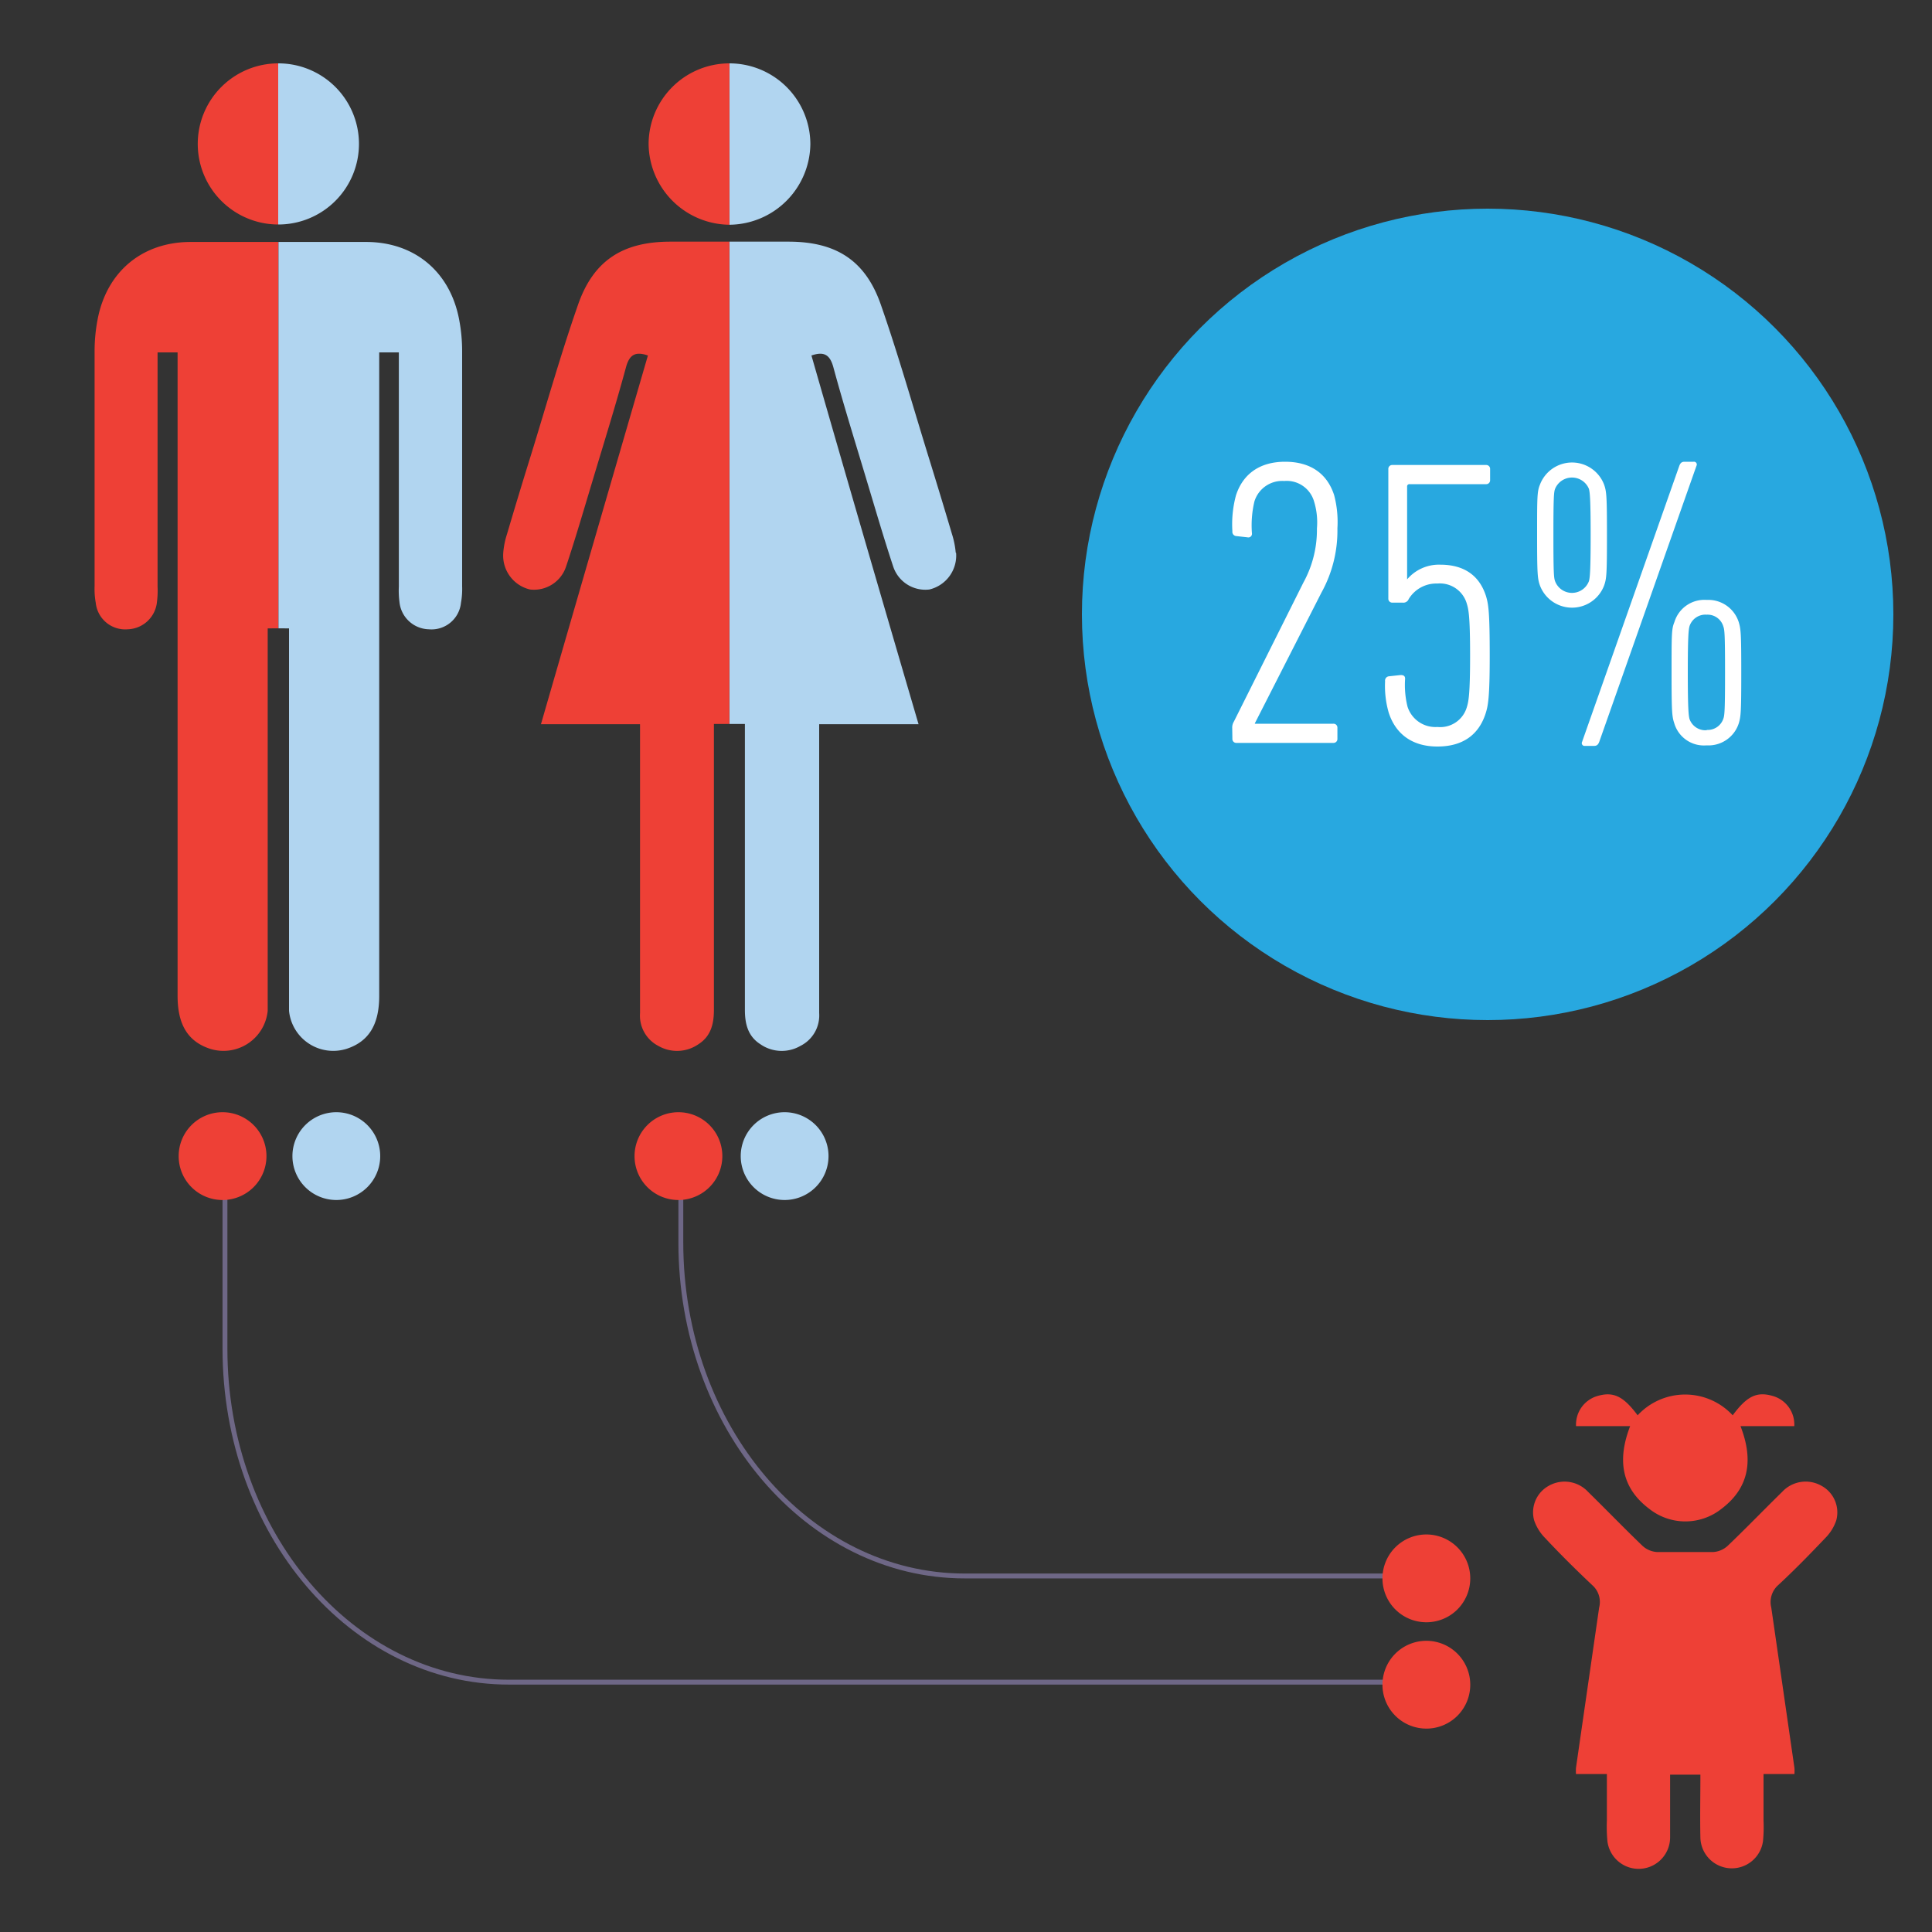 <svg id="Layer_1" data-name="Layer 1" xmlns="http://www.w3.org/2000/svg" xmlns:xlink="http://www.w3.org/1999/xlink" viewBox="0 0 250 250"><rect x="0" y="0" width="250" height="250" fill="#333333" stroke="none"/><defs><style>.cls-1,.cls-3{fill:none;}.cls-2{clip-path:url(#clip-path);}.cls-3{stroke:#6e6786;stroke-width:0.63px;}.cls-4{fill:#b1d5f0;}.cls-5{fill:#ee4036;}.cls-6{fill:#28a8e0;}.cls-7{fill:#fff;}</style><clipPath id="clip-path"><rect class="cls-1" x="12.23" y="8.19" width="225.54" height="233.61"/></clipPath></defs><title>geneaware-inherit-3</title><g class="cls-2"><path class="cls-3" d="M29.11,149.6v24.92c0,23.83,16.45,43.15,36.74,43.15H184.58"/><path class="cls-3" d="M88.1,149.6v11.19c0,23.82,16.45,43.14,36.74,43.14h59.74"/><path class="cls-4" d="M46.45,18.62A10.42,10.42,0,0,0,36,8.2V29.05A10.43,10.43,0,0,0,46.45,18.62M59.8,75.92q0-15.26,0-30.53a21.85,21.85,0,0,0-.38-4c-1.14-6.12-5.64-10-11.87-10.08-3.84,0-7.68,0-11.52,0v50H37.4v2.27q0,22.55,0,45.09c0,.71,0,1.43,0,2.13a5.75,5.75,0,0,0,7.47,4.91c2.85-.94,4.2-3.12,4.2-6.84V45.6h2.54v2.07q0,14.11,0,28.22a11.49,11.49,0,0,0,.08,2,3.92,3.92,0,0,0,3.8,3.54A3.83,3.83,0,0,0,59.65,78a10,10,0,0,0,.15-2.12"/><path class="cls-5" d="M25.59,18.62A10.42,10.42,0,0,1,36,8.2V29.05A10.43,10.43,0,0,1,25.59,18.62M12.24,75.92q0-15.26,0-30.53a21.85,21.85,0,0,1,.38-4c1.14-6.12,5.64-10,11.87-10.08,3.84,0,7.68,0,11.52,0v50H34.64v47.36c0,.71,0,1.43,0,2.13a5.75,5.75,0,0,1-7.47,4.91c-2.85-.94-4.19-3.12-4.19-6.84q0-40.47,0-80.94V45.6H20.39v2.07q0,14.11,0,28.22a11.49,11.49,0,0,1-.08,2,3.92,3.92,0,0,1-3.79,3.54A3.83,3.83,0,0,1,12.39,78a10,10,0,0,1-.15-2.12"/><path class="cls-4" d="M104.86,18.64A10.47,10.47,0,0,0,94.39,8.2V29.08h.09a10.56,10.56,0,0,0,10.38-10.45m18.81,52.88a11.18,11.18,0,0,0-.49-2.42Q121.67,64,120.1,58.94c-2-6.47-3.85-13-6.08-19.4-2-5.86-5.85-8.27-12-8.27H94.39V93.68h2v2q0,17.48,0,35c0,1.81.39,3.41,2,4.44a4.84,4.84,0,0,0,5.2.21A4.4,4.4,0,0,0,106,131.1q0-17.58,0-35.15V93.71h12.86C114.15,77.65,109.54,61.81,105,46c1.61-.55,2.39-.13,2.84,1.53,1.31,4.84,2.81,9.63,4.25,14.43,1.14,3.78,2.24,7.57,3.48,11.32a4.38,4.38,0,0,0,4.69,3,4.51,4.51,0,0,0,3.46-4.73"/><path class="cls-5" d="M83.93,18.64A10.46,10.46,0,0,1,94.39,8.2V29.08h-.08A10.56,10.56,0,0,1,83.93,18.64M65.12,71.52a10.61,10.61,0,0,1,.49-2.42q1.5-5.09,3.08-10.16c2-6.47,3.84-13,6.07-19.4,2-5.86,5.85-8.27,12-8.27h7.62V93.68h-2v2q0,17.48,0,35c0,1.81-.39,3.41-2,4.44a4.86,4.86,0,0,1-5.21.21,4.41,4.41,0,0,1-2.35-4.24V93.71H70C74.64,77.65,79.24,61.81,83.84,46c-1.61-.55-2.39-.13-2.84,1.53-1.31,4.84-2.81,9.63-4.25,14.43-1.14,3.78-2.24,7.57-3.49,11.32a4.37,4.37,0,0,1-4.68,3,4.51,4.51,0,0,1-3.46-4.73"/><path class="cls-5" d="M28.8,155.28a5.68,5.68,0,1,0-5.68-5.68,5.67,5.67,0,0,0,5.68,5.68"/><path class="cls-5" d="M87.79,155.28a5.68,5.68,0,1,0-5.68-5.68,5.67,5.67,0,0,0,5.68,5.68"/><path class="cls-4" d="M43.51,155.28a5.68,5.68,0,1,0-5.67-5.68,5.68,5.68,0,0,0,5.67,5.68"/><path class="cls-4" d="M101.52,155.28a5.68,5.68,0,1,0-5.67-5.68,5.68,5.68,0,0,0,5.67,5.68"/><path class="cls-5" d="M190.25,218a5.68,5.68,0,1,0-5.67,5.68,5.67,5.67,0,0,0,5.67-5.68"/><path class="cls-5" d="M190.25,204.25a5.68,5.68,0,1,0-5.67,5.67,5.67,5.67,0,0,0,5.67-5.67"/></g><circle class="cls-6" cx="192.5" cy="79.5" r="52.5"/><path class="cls-7" d="M159.45,94.23a1.46,1.46,0,0,1,.21-.85l9-18a14.14,14.14,0,0,0,1.75-7,9.2,9.2,0,0,0-.37-3.49,3.68,3.68,0,0,0-3.86-2.65,3.76,3.76,0,0,0-3.86,2.65A13.36,13.36,0,0,0,162,69a.47.47,0,0,1-.58.53L160,69.37a.55.55,0,0,1-.53-.63,14.33,14.33,0,0,1,.47-4.66c.9-2.75,3.07-4.33,6.35-4.33s5.45,1.53,6.35,4.33a13.55,13.55,0,0,1,.42,4.29,16.52,16.52,0,0,1-2.06,8.3l-8.62,16.92v.06h10.15a.5.5,0,0,1,.53.53V95.6a.5.5,0,0,1-.53.53H160a.5.5,0,0,1-.53-.53Z"/><path class="cls-7" d="M179.23,88.15a.56.56,0,0,1,.52-.64l1.49-.16c.37,0,.58.11.58.48a11.61,11.61,0,0,0,.31,3.6A3.78,3.78,0,0,0,186,94.07a3.58,3.58,0,0,0,3.8-2.54c.21-.69.43-1.48.43-6.72s-.22-6-.43-6.71a3.62,3.62,0,0,0-3.8-2.59,4.17,4.17,0,0,0-3.71,2,.74.74,0,0,1-.79.47h-1.32a.5.5,0,0,1-.53-.53V60.7a.5.5,0,0,1,.53-.53h12.11a.5.5,0,0,1,.53.53v1.43a.5.5,0,0,1-.53.52H182.4a.29.29,0,0,0-.32.32v12h0a5.39,5.39,0,0,1,4.29-1.9c3.12,0,5.08,1.43,5.92,4.07.32,1.06.48,2.07.48,7.72,0,5.4-.21,6.46-.53,7.46-.9,2.8-3,4.28-6.24,4.28S180.6,95,179.7,92.22A12.42,12.42,0,0,1,179.23,88.15Z"/><path class="cls-7" d="M199.27,75.77c-.32-.9-.37-1.53-.37-6.5s0-5.66.37-6.56a4.44,4.44,0,0,1,8.3,0c.32.9.37,1.53.37,6.56s-.05,5.6-.37,6.5a4.44,4.44,0,0,1-8.3,0Zm6.34-.58c.11-.42.22-1.11.22-5.92s-.11-5.56-.22-6a2.37,2.37,0,0,0-4.39,0c-.15.42-.21,1.11-.21,6s.06,5.5.21,5.92a2.34,2.34,0,0,0,4.39,0ZM217.3,60.28c.16-.43.37-.53.69-.53h1.16a.36.36,0,0,1,.37.53L206.94,96c-.16.42-.37.52-.69.52h-1.16a.36.36,0,0,1-.37-.52ZM216.3,87c0-5,0-5.61.37-6.51a4.05,4.05,0,0,1,4.18-2.86A4.13,4.13,0,0,1,225,80.53c.27.9.32,1.53.32,6.51s-.05,5.66-.32,6.55a4.12,4.12,0,0,1-4.17,2.86,4,4,0,0,1-4.18-2.86C216.35,92.7,216.3,92.06,216.3,87Zm4.55,7.45A2.13,2.13,0,0,0,223,93c.16-.42.22-1.11.22-6s-.06-5.5-.22-5.93a2.12,2.12,0,0,0-2.16-1.53,2.16,2.16,0,0,0-2.23,1.53c-.1.43-.21,1.11-.21,5.93s.11,5.55.21,6A2.18,2.18,0,0,0,220.85,94.49Z"/><path class="cls-5" d="M225.22,184.54c1.66,4.28,1.2,7.93-2.46,10.7a7.52,7.52,0,0,1-9.35,0c-3.67-2.77-4.12-6.42-2.47-10.7h-7a3.85,3.85,0,0,1,2.71-3.88c2.12-.64,3.41,0,5.26,2.48a8.38,8.38,0,0,1,12.3,0c1.86-2.51,3.14-3.12,5.26-2.48a3.84,3.84,0,0,1,2.71,3.88Z"/><path class="cls-5" d="M237.61,196.74a5.88,5.88,0,0,1-1.38,2.24c-2,2.1-4,4.16-6.13,6.13a2.93,2.93,0,0,0-.9,2.9c1,6.91,2,13.84,3,20.76a6,6,0,0,1,0,.79h-4c0,2.09,0,4.06,0,6a18.52,18.52,0,0,1-.07,2.69,4.07,4.07,0,0,1-8.1-.45c-.06-2.69,0-5.38,0-8.16h-3.92c0,2.78,0,5.47,0,8.16a4.07,4.07,0,0,1-8.11.45,20.06,20.06,0,0,1-.07-2.69c0-2,0-3.94,0-6h-4a6.58,6.58,0,0,1,0-.79q1.5-10.38,3-20.76a2.89,2.89,0,0,0-.9-2.9c-2.12-2-4.14-4-6.13-6.13a6,6,0,0,1-1.38-2.24,3.92,3.92,0,0,1,1.91-4.49,4.15,4.15,0,0,1,5.07.8c2.37,2.32,4.67,4.71,7.06,7a3.06,3.06,0,0,0,1.82.78c1.22,0,2.44,0,3.67,0s2.45,0,3.68,0a3.06,3.06,0,0,0,1.81-.78c2.4-2.29,4.7-4.68,7.07-7a4.14,4.14,0,0,1,5.07-.8A3.92,3.92,0,0,1,237.61,196.74Z"/></svg>
